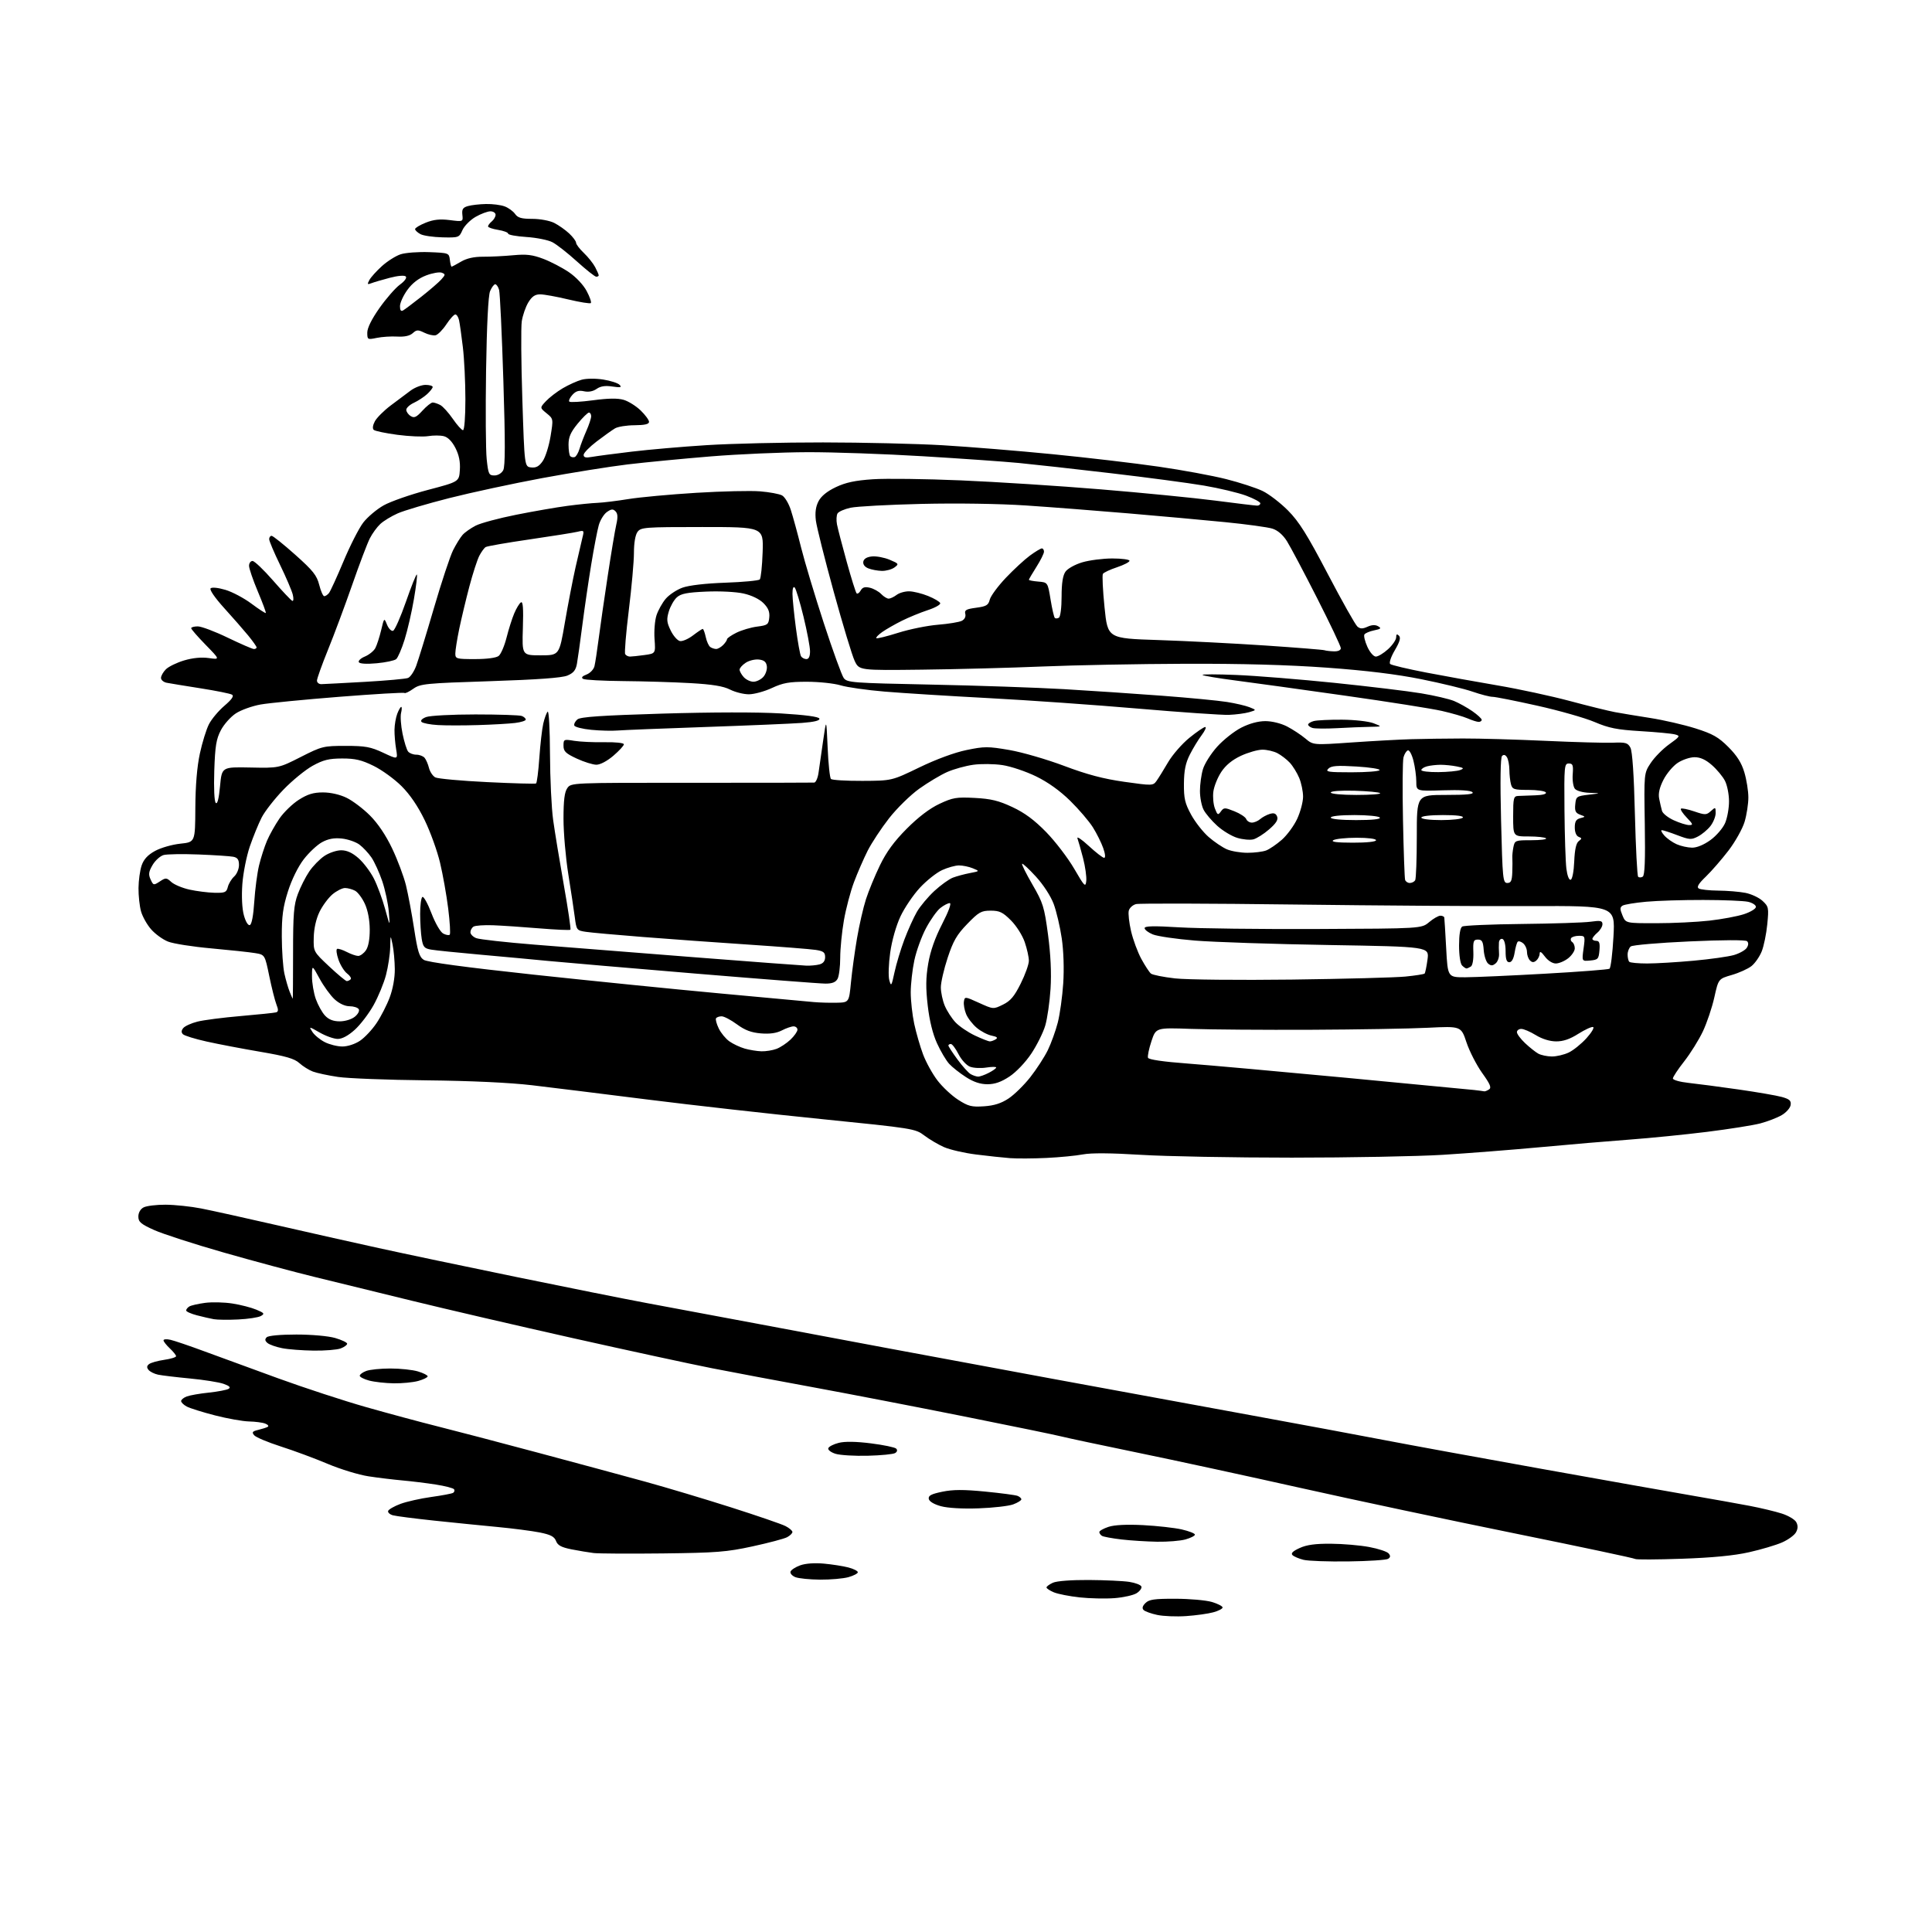 <?xml version="1.0" encoding="UTF-8" standalone="no"?>
<svg 
  version="1.1" 
  xmlns="http://www.w3.org/2000/svg" 
  xmlns:xlink="http://www.w3.org/1999/xlink" 
  xmlns:svg="http://www.w3.org/2000/svg"
  xmlns:rdf="http://www.w3.org/1999/02/22-rdf-syntax-ns#"
  xmlns:cc="http://creativecommons.org/ns#"
  xmlns:dc="http://purl.org/dc/elements/1.1/"
  viewBox="0 0 768 768"
  width="768"
  height="768"
>
<style>svg {background-color: white; }</style>"
<path stroke="none" fill="black" fill-rule="evenodd" d="M471.50,642.42C467.65,642.69 462.51,642.48 460.07,641.97C457.64,641.46 455.18,640.58 454.61,640.01C453.91,639.31 454.13,638.44 455.33,637.24C456.76,635.81 458.88,635.50 467.29,635.53C472.90,635.54 479.41,636.12 481.75,636.81C484.09,637.51 486.00,638.49 486.00,639.00C486.00,639.51 484.31,640.38 482.25,640.93C480.19,641.49 475.35,642.16 471.50,642.42zM443.00,635.29C439.43,635.56 433.21,635.42 429.19,634.99C425.17,634.55 420.56,633.65 418.94,632.98C417.32,632.31 416.00,631.43 416.00,631.04C416.00,630.64 417.15,629.80 418.55,629.16C420.05,628.47 425.88,628.03 432.80,628.07C439.23,628.11 446.49,628.45 448.92,628.82C451.35,629.20 453.51,630.03 453.73,630.69C453.95,631.34 453.08,632.53 451.81,633.33C450.54,634.13 446.57,635.01 443.00,635.29zM326.00,627.93C321.88,627.90 317.45,627.45 316.17,626.94C314.88,626.42 314.02,625.44 314.24,624.75C314.47,624.06 316.19,622.94 318.08,622.25C320.17,621.49 323.83,621.22 327.50,621.56C330.80,621.86 335.19,622.55 337.25,623.09C339.31,623.63 341.00,624.49 341.00,624.99C341.00,625.49 339.31,626.37 337.25,626.95C335.19,627.52 330.12,627.96 326.00,627.93zM536.00,620.69C528.02,620.80 520.00,620.51 518.16,620.05C516.32,619.59 514.35,618.75 513.78,618.18C513.06,617.46 513.93,616.59 516.62,615.37C519.42,614.08 522.89,613.61 529.11,613.66C533.85,613.69 540.69,614.28 544.33,614.97C547.96,615.65 551.42,616.80 552.01,617.52C552.80,618.47 552.74,619.05 551.80,619.66C551.08,620.12 543.98,620.59 536.00,620.69zM668.50,619.63C658.60,619.97 650.27,620.01 650.00,619.71C649.73,619.42 628.35,614.88 602.50,609.63C576.65,604.39 538.17,596.22 517.00,591.48C495.82,586.74 466.64,580.42 452.13,577.44C437.63,574.45 424.13,571.58 422.13,571.06C420.14,570.53 402.75,566.95 383.50,563.10C364.25,559.25 337.25,554.04 323.50,551.51C309.75,548.99 291.52,545.56 283.00,543.89C274.48,542.21 249.61,536.83 227.74,531.93C205.87,527.03 177.07,520.34 163.74,517.07C150.41,513.80 132.97,509.53 125.00,507.59C117.03,505.65 100.83,501.30 89.00,497.92C77.17,494.54 64.69,490.50 61.25,488.95C55.98,486.57 55.00,485.73 55.00,483.60C55.00,482.07 55.81,480.63 57.06,479.97C58.20,479.36 62.14,478.87 65.81,478.89C69.49,478.91 75.88,479.58 80.00,480.39C84.12,481.20 97.62,484.18 110.00,487.02C122.38,489.86 140.60,493.95 150.50,496.12C160.40,498.30 184.92,503.45 204.99,507.57C225.06,511.70 248.46,516.38 256.99,517.97C265.52,519.56 286.00,523.39 302.50,526.48C319.00,529.57 342.18,533.92 354.00,536.14C365.82,538.36 394.85,543.75 418.50,548.11C442.15,552.47 477.42,558.95 496.88,562.51C516.34,566.07 540.42,570.55 550.38,572.47C560.35,574.39 588.52,579.54 613.00,583.93C637.48,588.32 664.25,593.07 672.50,594.49C680.75,595.91 691.10,597.76 695.50,598.60C699.90,599.44 705.64,600.81 708.26,601.65C710.88,602.48 713.48,604.03 714.04,605.08C714.76,606.42 714.73,607.64 713.95,609.09C713.33,610.25 710.85,612.06 708.43,613.13C706.01,614.20 700.08,615.96 695.26,617.04C689.32,618.38 680.71,619.21 668.50,619.63zM263.50,617.51C250.30,617.66 237.93,617.59 236.00,617.36C234.07,617.13 230.11,616.46 227.19,615.89C223.14,615.08 221.68,614.30 221.03,612.57C220.36,610.82 218.89,610.05 214.56,609.18C211.48,608.57 203.91,607.58 197.73,607.00C191.55,606.42 180.20,605.27 172.50,604.46C164.80,603.64 157.47,602.70 156.21,602.36C154.95,602.02 154.09,601.24 154.29,600.62C154.50,600.01 156.70,598.75 159.18,597.82C161.66,596.90 167.18,595.66 171.45,595.07C175.71,594.48 179.62,593.74 180.12,593.43C180.62,593.12 180.80,592.48 180.51,592.02C180.23,591.56 176.96,590.71 173.25,590.13C169.54,589.55 163.57,588.82 160.00,588.50C156.43,588.18 150.35,587.45 146.50,586.86C142.65,586.28 135.34,584.05 130.25,581.90C125.16,579.75 116.78,576.64 111.61,574.99C106.45,573.33 101.69,571.33 101.03,570.53C100.03,569.34 100.32,568.96 102.66,568.40C104.22,568.03 105.92,567.48 106.43,567.19C106.95,566.90 106.50,566.31 105.43,565.90C104.37,565.48 101.47,565.10 99.00,565.05C96.53,565.00 90.45,563.92 85.50,562.65C80.55,561.38 75.49,559.79 74.25,559.13C73.01,558.47 72.00,557.48 72.00,556.94C72.00,556.40 73.01,555.57 74.25,555.11C75.49,554.64 79.44,553.95 83.03,553.58C86.62,553.20 90.16,552.52 90.88,552.08C91.80,551.50 91.20,550.92 88.85,550.09C87.01,549.44 81.00,548.49 75.50,547.97C70.00,547.45 64.29,546.76 62.82,546.45C61.34,546.13 59.65,545.29 59.06,544.57C58.27,543.62 58.32,542.99 59.24,542.26C59.93,541.71 62.64,540.94 65.25,540.56C67.86,540.19 70.00,539.53 70.00,539.11C70.00,538.69 68.88,537.29 67.50,536.00C66.13,534.71 65.00,533.27 65.00,532.81C65.00,532.34 66.24,532.24 67.75,532.59C69.26,532.93 75.22,534.95 81.00,537.09C86.78,539.22 100.05,544.07 110.50,547.88C120.95,551.68 136.70,556.84 145.50,559.34C154.30,561.84 167.12,565.30 174.00,567.02C180.88,568.74 198.88,573.46 214.00,577.51C229.12,581.56 248.25,586.72 256.50,588.99C264.75,591.26 280.05,595.84 290.50,599.17C300.95,602.50 310.74,605.86 312.25,606.64C313.76,607.42 315.00,608.47 315.00,608.99C315.00,609.51 314.05,610.44 312.89,611.06C311.73,611.68 305.54,613.32 299.14,614.71C288.82,616.95 284.77,617.26 263.50,617.51zM460.00,612.86C455.88,612.79 449.48,612.39 445.80,611.96C442.11,611.53 438.62,610.88 438.05,610.53C437.47,610.17 437.00,609.49 437.00,609.02C437.00,608.54 438.64,607.61 440.64,606.95C443.00,606.17 447.85,605.93 454.39,606.26C459.95,606.55 466.86,607.32 469.75,607.97C472.64,608.63 475.00,609.56 475.00,610.04C475.00,610.51 473.31,611.37 471.25,611.95C469.19,612.52 464.12,612.93 460.00,612.86zM389.00,599.59C382.62,599.82 376.74,599.48 374.01,598.73C371.27,597.98 369.39,596.85 369.20,595.83C368.96,594.54 370.15,593.90 374.55,592.99C378.82,592.10 383.02,592.09 391.56,592.92C397.81,593.53 403.61,594.30 404.46,594.62C405.31,594.95 406.00,595.57 406.00,596.01C406.00,596.45 404.54,597.35 402.75,598.02C400.96,598.68 394.77,599.39 389.00,599.59zM345.00,578.68C339.77,578.82 334.01,578.47 332.18,577.92C330.35,577.36 329.04,576.37 329.26,575.70C329.47,575.04 331.34,574.08 333.40,573.56C335.86,572.94 340.25,573.01 346.22,573.76C351.22,574.39 355.73,575.33 356.24,575.84C356.82,576.42 356.67,577.09 355.84,577.61C355.10,578.07 350.23,578.55 345.00,578.68zM156.50,549.89C153.20,549.84 148.81,549.35 146.75,548.80C144.69,548.25 143.00,547.38 143.00,546.88C143.00,546.37 144.15,545.51 145.57,544.98C146.98,544.44 151.31,544.00 155.20,544.00C159.09,544.00 164.01,544.52 166.13,545.16C168.26,545.80 170.00,546.67 170.00,547.11C170.00,547.55 168.31,548.37 166.25,548.95C164.19,549.52 159.80,549.94 156.50,549.89zM124.68,536.89C120.18,536.83 114.54,536.40 112.14,535.92C109.75,535.45 107.14,534.53 106.35,533.88C105.31,533.01 105.22,532.38 106.01,531.59C106.66,530.94 111.40,530.50 117.80,530.50C123.94,530.50 130.53,531.09 133.25,531.88C135.86,532.64 138.00,533.66 138.00,534.15C138.00,534.65 136.85,535.49 135.43,536.02C134.02,536.56 129.19,536.95 124.68,536.89zM94.69,524.51C90.74,524.70 86.38,524.65 85.00,524.40C83.62,524.16 80.59,523.46 78.25,522.85C75.91,522.24 74.00,521.38 74.00,520.93C74.00,520.48 74.56,519.77 75.25,519.35C75.93,518.92 78.74,518.28 81.50,517.91C84.25,517.54 89.15,517.66 92.39,518.17C95.63,518.67 99.90,519.77 101.89,520.61C105.08,521.94 105.29,522.24 103.69,523.14C102.70,523.70 98.65,524.32 94.69,524.51zM416.00,460.30C410.77,460.55 404.25,460.59 401.50,460.38C398.75,460.17 392.68,459.52 388.00,458.93C383.32,458.34 377.59,457.02 375.27,456.00C372.94,454.97 369.41,452.89 367.42,451.37C363.87,448.67 363.02,448.53 326.65,444.86C306.22,442.81 275.10,439.31 257.50,437.09C239.90,434.87 219.20,432.31 211.50,431.40C202.60,430.36 187.30,429.64 169.50,429.45C154.10,429.29 138.29,428.68 134.37,428.10C130.45,427.52 125.95,426.55 124.37,425.96C122.79,425.36 120.38,423.85 119.00,422.60C117.05,420.82 113.63,419.83 103.48,418.10C96.31,416.88 86.70,415.05 82.11,414.02C77.52,413.00 73.30,411.70 72.72,411.12C72.00,410.40 72.05,409.64 72.87,408.65C73.53,407.87 76.06,406.72 78.49,406.11C80.93,405.49 88.68,404.49 95.71,403.89C102.75,403.28 109.06,402.63 109.74,402.43C110.68,402.16 110.72,401.41 109.88,399.29C109.28,397.75 108.00,392.68 107.04,388.01C105.29,379.52 105.29,379.52 101.40,378.87C99.25,378.51 91.43,377.67 84.02,377.00C76.60,376.34 68.84,375.12 66.78,374.29C64.71,373.47 61.69,371.28 60.07,369.42C58.44,367.57 56.64,364.35 56.06,362.28C55.48,360.20 55.03,356.02 55.06,353.00C55.09,349.98 55.65,345.93 56.31,344.02C57.14,341.58 58.74,339.85 61.62,338.27C63.88,337.02 68.40,335.72 71.66,335.38C77.58,334.76 77.58,334.76 77.65,321.13C77.70,312.25 78.33,304.73 79.45,299.55C80.39,295.18 82.01,289.94 83.05,287.91C84.08,285.88 86.85,282.57 89.20,280.56C92.17,278.02 93.09,276.67 92.23,276.14C91.55,275.72 85.93,274.59 79.75,273.62C73.56,272.65 67.49,271.65 66.25,271.41C65.01,271.16 64.00,270.30 64.00,269.48C64.00,268.67 64.88,267.12 65.94,266.06C67.01,264.99 70.28,263.40 73.19,262.53C76.63,261.51 80.08,261.18 83.00,261.59C87.50,262.22 87.50,262.22 81.75,256.33C78.59,253.09 76.00,250.12 76.00,249.72C76.00,249.32 77.18,249.00 78.62,249.00C80.06,249.00 85.43,251.02 90.55,253.50C95.68,255.97 100.35,258.00 100.93,258.00C101.52,258.00 102.00,257.71 102.00,257.35C102.00,257.00 100.49,254.86 98.64,252.60C96.79,250.35 92.47,245.41 89.05,241.64C85.42,237.63 83.20,234.40 83.72,233.88C84.24,233.36 86.68,233.61 89.59,234.47C92.33,235.28 97.00,237.76 99.96,239.97C102.92,242.18 105.49,243.85 105.66,243.68C105.83,243.51 104.40,239.65 102.48,235.10C100.57,230.56 99.00,225.98 99.00,224.92C99.00,223.86 99.62,223.00 100.39,223.00C101.15,223.00 104.81,226.49 108.53,230.75C112.25,235.01 115.70,238.66 116.19,238.85C116.69,239.04 116.77,237.93 116.38,236.35C115.99,234.78 113.72,229.48 111.34,224.57C108.95,219.66 107.00,215.05 107.00,214.32C107.00,213.60 107.43,213.00 107.97,213.00C108.50,213.00 112.72,216.38 117.35,220.51C124.45,226.84 125.94,228.72 126.90,232.51C127.52,234.98 128.42,237.00 128.89,237.00C129.37,237.00 130.21,236.44 130.77,235.75C131.33,235.06 133.93,229.38 136.55,223.13C139.17,216.87 142.70,209.94 144.40,207.73C146.11,205.52 149.76,202.43 152.53,200.88C155.30,199.33 163.17,196.58 170.03,194.77C182.50,191.49 182.50,191.49 182.80,186.81C183.01,183.57 182.47,180.88 181.04,178.08C179.71,175.48 178.07,173.80 176.43,173.39C175.04,173.04 172.23,173.03 170.20,173.37C168.16,173.70 162.68,173.47 158.00,172.85C153.32,172.23 149.08,171.34 148.57,170.88C148.00,170.37 148.18,169.04 149.01,167.48C149.77,166.06 152.59,163.24 155.28,161.21C157.98,159.17 161.56,156.49 163.24,155.25C164.92,154.01 167.58,153.00 169.15,153.00C170.72,153.00 172.00,153.37 172.00,153.83C172.00,154.28 170.99,155.57 169.75,156.70C168.51,157.82 166.15,159.37 164.50,160.13C162.85,160.90 161.50,162.15 161.50,162.90C161.50,163.66 162.28,164.78 163.24,165.38C164.66,166.28 165.51,165.89 167.93,163.24C169.56,161.46 171.39,160.00 172.01,160.00C172.63,160.00 173.98,160.46 175.03,161.01C176.07,161.57 178.31,164.05 180.01,166.51C181.71,168.98 183.52,171.00 184.05,171.00C184.60,171.00 185.00,165.83 185.00,158.72C185.00,151.97 184.55,142.63 183.99,137.97C183.44,133.31 182.75,128.49 182.47,127.25C182.19,126.01 181.53,125.00 181.00,125.00C180.46,125.00 178.85,126.78 177.42,128.95C175.98,131.12 174.06,133.06 173.15,133.27C172.24,133.48 170.22,133.02 168.66,132.25C166.17,131.03 165.60,131.05 164.06,132.45C162.89,133.50 160.81,133.96 157.90,133.79C155.48,133.65 151.81,133.89 149.75,134.32C146.10,135.07 146.00,135.01 146.00,132.20C146.00,130.36 147.76,126.82 150.87,122.41C153.55,118.61 157.20,114.44 158.97,113.15C160.87,111.76 161.83,110.43 161.30,109.90C160.77,109.37 158.16,109.59 154.95,110.43C151.95,111.22 148.66,112.18 147.63,112.58C146.02,113.21 145.91,113.03 146.83,111.32C147.42,110.22 149.66,107.73 151.82,105.78C153.97,103.84 157.31,101.72 159.24,101.09C161.17,100.45 166.29,100.07 170.62,100.23C178.37,100.53 178.51,100.58 178.82,103.27C178.99,104.77 179.30,106.00 179.51,106.00C179.72,106.00 181.40,105.11 183.25,104.02C185.52,102.68 188.39,102.04 192.06,102.05C195.05,102.07 200.44,101.80 204.04,101.46C209.28,100.97 211.65,101.26 215.99,102.90C218.96,104.03 223.56,106.43 226.19,108.23C228.98,110.13 231.92,113.26 233.21,115.70C234.44,118.00 235.18,120.15 234.87,120.47C234.55,120.78 230.51,120.13 225.90,119.03C221.28,117.92 216.26,117.01 214.74,117.01C212.69,117.00 211.46,117.84 210.01,120.22C208.94,121.99 207.77,125.37 207.41,127.73C207.06,130.09 207.16,144.05 207.64,158.76C208.50,185.50 208.50,185.50 211.14,185.81C213.11,186.03 214.29,185.39 215.73,183.31C216.81,181.76 218.20,177.35 218.84,173.50C219.99,166.50 219.99,166.50 217.28,164.29C214.57,162.08 214.57,162.08 217.04,159.45C218.39,158.00 221.39,155.70 223.70,154.34C226.02,152.98 229.39,151.45 231.21,150.95C233.09,150.43 236.78,150.40 239.81,150.88C242.73,151.34 245.66,152.29 246.31,152.99C247.26,154.00 246.69,154.13 243.44,153.65C240.59,153.22 238.73,153.50 237.17,154.59C235.76,155.58 233.94,155.93 232.16,155.54C230.10,155.08 228.90,155.45 227.53,156.97C226.51,158.09 225.97,159.30 226.32,159.65C226.67,160.00 230.90,159.76 235.73,159.12C241.82,158.30 245.55,158.25 247.94,158.95C249.82,159.51 252.86,161.41 254.69,163.18C256.51,164.95 258.00,166.98 258.00,167.70C258.00,168.61 256.29,169.01 252.25,169.04C249.09,169.05 245.58,169.62 244.47,170.29C243.35,170.95 240.08,173.28 237.22,175.46C234.35,177.64 232.00,180.06 232.00,180.82C232.00,181.86 232.85,182.07 235.25,181.63C237.04,181.31 244.12,180.37 251.00,179.55C257.88,178.72 271.38,177.55 281.00,176.95C290.62,176.34 311.42,175.85 327.21,175.87C343.01,175.88 364.38,176.39 374.71,176.99C385.05,177.60 404.75,179.20 418.50,180.56C432.25,181.91 451.18,184.14 460.56,185.50C469.94,186.85 482.04,189.09 487.44,190.46C492.85,191.83 499.35,193.95 501.89,195.17C504.42,196.39 508.98,199.89 512.01,202.94C516.40,207.38 519.60,212.47 527.83,228.19C533.50,239.02 538.80,248.42 539.60,249.08C540.72,250.01 541.65,250.02 543.60,249.14C545.29,248.37 546.70,248.30 547.82,248.94C549.22,249.75 548.95,250.02 546.23,250.58C544.43,250.95 542.69,251.69 542.37,252.22C542.04,252.74 542.57,254.93 543.54,257.09C544.54,259.31 546.01,261.00 546.93,261.00C547.82,261.00 550.00,259.68 551.78,258.06C553.55,256.44 555.00,254.32 555.00,253.36C555.00,252.08 555.30,251.90 556.10,252.70C556.90,253.50 556.46,255.07 554.47,258.47C552.92,261.10 552.12,263.49 552.62,263.95C553.10,264.40 559.58,265.93 567.00,267.36C574.42,268.78 587.25,271.10 595.50,272.50C603.75,273.90 616.58,276.67 624.00,278.65C631.42,280.64 639.52,282.63 642.00,283.09C644.48,283.55 650.80,284.60 656.06,285.42C661.32,286.24 669.37,288.10 673.95,289.54C680.86,291.73 683.07,292.98 687.06,296.96C690.50,300.41 692.29,303.24 693.42,307.06C694.29,309.98 695.00,314.45 695.00,317.00C695.00,319.55 694.33,323.90 693.51,326.66C692.69,329.42 689.81,334.56 687.12,338.09C684.42,341.61 680.37,346.28 678.12,348.45C675.20,351.25 674.37,352.62 675.26,353.18C675.94,353.61 679.42,354.00 683.00,354.03C686.58,354.06 691.44,354.46 693.80,354.92C696.17,355.38 699.25,356.82 700.65,358.13C703.06,360.37 703.16,360.87 702.52,367.42C702.15,371.23 701.15,376.08 700.31,378.19C699.46,380.31 697.62,382.94 696.23,384.04C694.83,385.14 691.31,386.73 688.40,387.57C683.11,389.11 683.11,389.11 681.47,396.48C680.57,400.53 678.52,406.61 676.92,410.00C675.32,413.38 671.98,418.73 669.51,421.89C667.03,425.04 665.00,428.11 665.00,428.71C665.00,429.31 667.81,430.10 671.25,430.47C674.69,430.84 683.58,432.01 691.00,433.07C698.42,434.13 706.22,435.48 708.31,436.06C711.38,436.92 712.06,437.54 711.81,439.26C711.64,440.44 710.04,442.25 708.25,443.29C706.47,444.33 702.64,445.80 699.75,446.57C696.86,447.33 687.30,448.84 678.50,449.94C669.70,451.03 655.98,452.40 648.00,452.99C640.02,453.58 624.05,454.93 612.50,456.01C600.95,457.08 583.40,458.45 573.50,459.06C563.60,459.67 536.60,460.18 513.50,460.18C490.40,460.18 463.40,459.68 453.50,459.06C441.69,458.33 433.78,458.27 430.50,458.89C427.75,459.42 421.23,460.05 416.00,460.30zM391.16,439.77C395.18,439.50 398.00,438.60 400.90,436.68C403.15,435.20 407.03,431.40 409.52,428.24C412.01,425.08 415.15,420.25 416.50,417.50C417.84,414.75 419.63,409.80 420.48,406.50C421.33,403.20 422.30,396.19 422.65,390.92C423.03,385.12 422.80,378.03 422.06,372.99C421.39,368.40 419.94,362.25 418.85,359.32C417.69,356.23 414.75,351.69 411.80,348.47C409.01,345.42 406.54,343.13 406.30,343.37C406.06,343.61 407.92,347.34 410.43,351.66C414.63,358.91 415.12,360.46 416.60,371.51C417.66,379.46 418.00,386.71 417.61,393.04C417.28,398.29 416.33,404.88 415.50,407.69C414.67,410.50 412.17,415.51 409.96,418.83C407.65,422.29 403.95,426.17 401.29,427.93C398.00,430.11 395.46,431.00 392.52,431.00C389.68,431.00 387.00,430.11 383.95,428.14C381.50,426.57 378.51,424.20 377.31,422.89C376.10,421.57 373.93,417.91 372.49,414.75C370.79,411.04 369.48,405.75 368.79,399.76C367.97,392.70 368.02,388.73 368.98,383.05C369.83,378.08 371.67,372.84 374.52,367.30C377.13,362.22 378.30,359.00 377.53,359.00C376.84,359.00 375.16,359.87 373.81,360.94C372.45,362.00 369.90,365.59 368.13,368.92C366.35,372.24 364.26,378.01 363.47,381.73C362.68,385.45 362.03,391.20 362.03,394.50C362.03,397.80 362.66,403.43 363.42,407.00C364.19,410.57 365.77,416.04 366.94,419.15C368.11,422.26 370.68,426.92 372.66,429.50C374.63,432.08 378.33,435.54 380.87,437.17C384.91,439.77 386.23,440.10 391.16,439.77zM590.00,433.82C590.27,433.90 591.12,433.58 591.88,433.09C592.98,432.40 592.42,431.04 589.18,426.52C586.94,423.38 584.14,417.91 582.95,414.36C580.80,407.90 580.80,407.90 567.65,408.55C560.42,408.91 539.42,409.27 521.00,409.35C502.57,409.43 481.20,409.27 473.50,409.00C459.50,408.50 459.50,408.50 457.71,413.91C456.72,416.89 456.11,419.84 456.35,420.48C456.63,421.21 462.45,422.06 472.15,422.78C480.59,423.42 508.88,425.96 535.00,428.42C561.12,430.89 584.08,433.08 586.00,433.29C587.92,433.51 589.73,433.75 590.00,433.82zM388.80,427.97C389.51,427.99 391.43,427.31 393.05,426.47C394.67,425.64 396.00,424.68 396.00,424.35C396.00,424.02 394.23,424.03 392.07,424.37C389.90,424.72 387.00,424.57 385.61,424.04C384.20,423.51 382.17,421.29 381.02,419.04C379.89,416.82 378.52,415.00 377.98,415.00C377.44,415.00 377.00,415.28 377.00,415.62C377.00,415.95 378.61,418.43 380.58,421.11C382.55,423.80 384.92,426.43 385.83,426.97C386.75,427.50 388.08,427.95 388.80,427.97zM616.85,419.97C618.69,419.99 621.72,419.28 623.58,418.40C625.43,417.52 628.62,414.95 630.65,412.70C632.68,410.45 633.86,408.45 633.28,408.26C632.70,408.07 630.06,409.28 627.41,410.95C624.05,413.09 621.39,413.99 618.55,413.97C616.04,413.95 612.98,413.00 610.50,411.47C608.30,410.12 605.71,409.01 604.75,409.01C603.79,409.00 603.00,409.59 603.00,410.30C603.00,411.02 604.46,412.99 606.25,414.67C608.04,416.36 610.40,418.23 611.50,418.84C612.60,419.44 615.01,419.95 616.85,419.97zM302.68,417.91C304.44,417.96 307.14,417.52 308.68,416.94C310.23,416.35 312.74,414.69 314.25,413.25C315.76,411.81 317.00,410.04 317.00,409.31C317.00,408.59 316.30,408.00 315.45,408.00C314.60,408.00 312.50,408.72 310.79,409.61C308.66,410.71 306.02,411.08 302.46,410.79C298.62,410.47 296.11,409.52 292.93,407.18C290.55,405.43 287.82,404.00 286.86,404.00C285.90,404.00 284.90,404.36 284.63,404.79C284.36,405.23 284.85,407.04 285.71,408.82C286.57,410.61 288.47,412.91 289.93,413.95C291.38,414.98 294.13,416.28 296.04,416.83C297.94,417.37 300.93,417.86 302.68,417.91zM136.10,416.00C138.19,416.00 141.13,415.04 143.10,413.72C144.97,412.47 147.93,409.32 149.68,406.71C151.43,404.11 153.80,399.49 154.93,396.45C156.18,393.11 156.98,388.67 156.94,385.21C156.91,382.07 156.51,377.70 156.06,375.50C155.23,371.50 155.23,371.50 155.11,376.54C155.05,379.31 154.30,384.26 153.45,387.54C152.60,390.81 150.36,396.24 148.48,399.60C146.60,402.96 143.25,407.35 141.03,409.35C138.43,411.70 136.01,413.00 134.25,412.99C132.74,412.98 129.53,411.85 127.12,410.47C122.74,407.97 122.74,407.97 124.20,410.23C125.01,411.48 127.21,413.29 129.08,414.25C130.96,415.21 134.12,416.00 136.10,416.00zM393.50,413.97C394.05,413.97 395.10,413.59 395.83,413.13C396.78,412.53 396.31,412.11 394.22,411.69C392.60,411.37 389.92,409.97 388.27,408.57C386.61,407.18 384.71,404.72 384.05,403.12C383.38,401.51 382.99,399.26 383.17,398.13C383.50,396.09 383.57,396.10 389.18,398.65C394.87,401.23 394.87,401.23 398.68,399.36C401.68,397.90 403.20,396.10 405.74,391.00C407.53,387.43 408.99,383.34 408.99,381.93C409.00,380.51 408.26,377.19 407.36,374.54C406.43,371.82 404.03,368.03 401.86,365.86C398.61,362.61 397.34,362.00 393.81,362.00C390.06,362.00 389.07,362.56 384.52,367.26C380.35,371.56 378.93,374.01 376.71,380.73C375.22,385.24 374.00,390.54 374.00,392.50C374.00,394.46 374.70,397.74 375.55,399.78C376.41,401.83 378.32,404.79 379.80,406.38C381.29,407.96 384.75,410.32 387.50,411.62C390.25,412.92 392.95,413.98 393.50,413.97zM135.06,406.00C137.18,406.00 139.76,405.21 141.05,404.16C142.33,403.12 143.01,401.82 142.60,401.16C142.21,400.52 140.57,400.00 138.96,400.00C137.16,400.00 134.87,398.94 133.02,397.25C131.37,395.74 128.67,392.02 127.03,389.00C124.04,383.50 124.04,383.50 124.02,388.12C124.01,390.67 124.69,394.70 125.53,397.10C126.38,399.49 128.03,402.47 129.21,403.72C130.69,405.30 132.49,406.00 135.06,406.00zM332.50,398.60C337.50,398.50 337.50,398.50 338.27,390.50C338.70,386.10 339.78,378.23 340.67,373.00C341.56,367.77 343.16,360.80 344.22,357.50C345.28,354.20 347.78,348.12 349.78,344.00C352.37,338.65 355.42,334.47 360.45,329.42C365.05,324.80 369.56,321.37 373.43,319.55C378.76,317.05 380.19,316.81 387.48,317.19C393.94,317.53 396.99,318.27 402.44,320.83C407.33,323.11 411.18,325.97 415.90,330.80C419.53,334.53 424.52,341.06 427.00,345.32C431.14,352.45 431.52,352.84 431.81,350.14C431.97,348.53 431.40,344.48 430.54,341.14C429.67,337.80 428.67,334.26 428.31,333.28C427.95,332.30 429.96,333.64 432.78,336.25C435.61,338.86 438.36,341.00 438.91,341.00C439.51,341.00 439.37,339.45 438.54,337.11C437.79,334.98 435.94,331.26 434.43,328.86C432.92,326.46 428.88,321.73 425.44,318.35C421.37,314.35 416.63,310.95 411.85,308.62C407.81,306.65 401.80,304.63 398.50,304.14C395.20,303.64 389.97,303.58 386.88,304.01C383.79,304.44 379.12,305.74 376.51,306.89C373.90,308.05 368.91,311.03 365.42,313.52C361.93,316.01 356.54,321.29 353.43,325.26C350.33,329.23 346.49,335.05 344.90,338.19C343.32,341.34 340.87,346.94 339.48,350.65C338.08,354.36 336.28,361.19 335.47,365.83C334.66,370.47 334.00,377.16 334.00,380.70C334.00,384.24 333.53,388.00 332.96,389.07C332.22,390.45 330.86,391.00 328.15,391.00C326.08,391.00 302.81,389.20 276.44,387.01C250.07,384.81 223.78,382.56 218.00,382.00C212.22,381.43 200.07,380.31 191.00,379.50C181.93,378.69 173.09,377.79 171.38,377.49C168.69,377.03 168.17,376.44 167.64,373.23C167.30,371.18 167.02,366.71 167.01,363.31C167.00,359.90 167.41,356.86 167.91,356.55C168.41,356.25 170.03,359.15 171.50,363.01C173.03,367.00 175.05,370.49 176.18,371.10C177.27,371.68 178.45,371.89 178.78,371.55C179.11,371.22 178.84,366.55 178.17,361.18C177.50,355.81 176.04,347.61 174.93,342.96C173.83,338.31 171.09,330.71 168.84,326.07C166.17,320.54 163.00,315.87 159.63,312.51C156.81,309.69 151.80,306.06 148.50,304.44C143.71,302.09 141.19,301.50 136.00,301.51C130.73,301.53 128.51,302.07 124.27,304.41C121.40,306.00 116.18,310.26 112.67,313.90C109.16,317.53 105.27,322.52 104.01,324.98C102.75,327.45 100.64,332.62 99.31,336.48C97.99,340.34 96.65,347.10 96.33,351.50C95.99,356.36 96.22,361.19 96.94,363.81C97.63,366.35 98.61,367.97 99.31,367.73C100.05,367.49 100.72,363.99 101.08,358.42C101.40,353.51 102.25,347.02 102.98,344.00C103.71,340.98 105.13,336.57 106.14,334.20C107.15,331.84 109.38,327.86 111.10,325.36C112.82,322.86 116.29,319.51 118.81,317.91C122.29,315.70 124.59,315.00 128.38,315.00C131.42,315.00 135.08,315.83 137.76,317.13C140.18,318.30 144.37,321.47 147.07,324.17C150.21,327.31 153.39,332.03 155.89,337.29C158.04,341.80 160.51,348.39 161.38,351.92C162.24,355.45 163.71,363.25 164.63,369.25C166.00,378.20 166.68,380.40 168.44,381.55C169.84,382.47 184.92,384.50 212.04,387.43C234.84,389.88 268.35,393.26 286.50,394.93C304.65,396.60 321.30,398.13 323.50,398.34C325.70,398.54 329.75,398.66 332.50,398.60zM116.37,397.00C116.44,397.00 116.50,388.79 116.50,378.75C116.50,363.33 116.79,359.71 118.39,355.42C119.42,352.62 121.47,348.58 122.93,346.43C124.38,344.28 127.09,341.51 128.94,340.26C130.78,339.02 133.79,338.00 135.61,338.00C137.91,338.00 140.04,338.97 142.53,341.16C144.51,342.90 147.26,346.55 148.64,349.27C150.02,352.00 152.03,357.44 153.10,361.36C155.06,368.50 155.06,368.50 154.56,362.50C154.29,359.20 153.11,353.70 151.95,350.27C150.78,346.85 148.86,342.62 147.67,340.87C146.47,339.12 144.31,336.81 142.86,335.73C141.41,334.66 138.26,333.58 135.86,333.33C132.78,333.01 130.47,333.44 128.00,334.79C126.08,335.84 122.81,338.90 120.73,341.60C118.48,344.53 115.97,349.63 114.48,354.30C112.50,360.54 112.00,364.15 112.02,372.30C112.04,377.91 112.50,384.52 113.05,387.00C113.60,389.48 114.54,392.74 115.15,394.25C115.75,395.76 116.30,397.00 116.37,397.00zM355.58,386.50C356.29,383.20 358.05,377.35 359.50,373.50C360.95,369.65 363.20,364.67 364.50,362.44C365.80,360.21 368.92,356.49 371.44,354.16C373.96,351.84 377.25,349.47 378.76,348.89C380.27,348.31 383.30,347.49 385.50,347.07C389.50,346.30 389.50,346.30 386.68,345.15C385.14,344.52 382.66,344.01 381.18,344.02C379.71,344.03 376.70,344.87 374.50,345.88C372.30,346.88 368.33,350.03 365.68,352.88C363.04,355.73 359.55,360.87 357.94,364.31C356.21,368.01 354.54,373.88 353.87,378.67C353.24,383.12 353.07,388.05 353.51,389.63C354.23,392.27 354.39,392.02 355.58,386.50zM137.86,390.00C138.30,390.00 138.99,389.68 139.38,389.29C139.77,388.90 139.15,387.87 138.00,387.00C136.85,386.13 135.29,383.64 134.54,381.46C133.78,379.28 133.55,377.36 134.02,377.19C134.48,377.02 136.22,377.58 137.88,378.44C139.54,379.30 141.57,380.00 142.39,380.00C143.21,380.00 144.59,379.00 145.44,377.78C146.44,376.35 146.99,373.40 146.98,369.53C146.96,365.79 146.24,361.92 145.06,359.33C144.02,357.04 142.26,354.68 141.15,354.08C140.04,353.49 138.24,353.00 137.14,353.00C136.05,353.00 133.80,354.14 132.15,355.52C130.51,356.91 128.19,360.05 127.00,362.50C125.66,365.26 124.80,369.09 124.72,372.61C124.58,378.28 124.58,378.28 130.82,384.14C134.25,387.36 137.42,390.00 137.86,390.00zM513.50,389.40C534.40,389.13 554.73,388.59 558.67,388.20C562.61,387.81 566.05,387.27 566.31,387.00C566.56,386.72 567.08,384.21 567.46,381.41C568.14,376.33 568.14,376.33 528.32,375.66C506.42,375.30 482.43,374.50 475.00,373.89C467.57,373.28 460.04,372.18 458.25,371.44C456.46,370.71 455.00,369.58 455.00,368.95C455.00,368.09 458.55,368.01 468.75,368.63C476.31,369.09 501.08,369.39 523.79,369.29C565.07,369.12 565.07,369.12 568.11,366.56C569.78,365.15 571.79,364.00 572.58,364.00C573.36,364.00 574.06,364.34 574.13,364.75C574.20,365.16 574.54,370.68 574.88,377.00C575.50,388.50 575.50,388.50 582.50,388.48C586.35,388.46 600.62,387.83 614.20,387.06C627.79,386.30 639.31,385.41 639.80,385.09C640.30,384.76 641.01,379.00 641.38,372.28C642.05,360.06 642.05,360.06 608.28,360.19C589.70,360.27 547.38,359.98 514.23,359.56C481.08,359.14 452.89,359.06 451.60,359.39C450.30,359.71 449.00,360.89 448.71,362.00C448.42,363.11 448.83,366.79 449.62,370.17C450.41,373.56 452.24,378.51 453.69,381.18C455.15,383.85 456.86,386.47 457.51,387.01C458.15,387.54 462.46,388.40 467.09,388.93C471.76,389.45 492.40,389.66 513.50,389.40zM582.95,384.98C582.65,384.99 581.86,384.46 581.20,383.80C580.50,383.10 580.00,379.77 580.00,375.86C580.00,371.56 580.45,368.83 581.25,368.32C581.94,367.89 592.62,367.42 605.00,367.29C617.38,367.16 629.64,366.76 632.25,366.40C636.25,365.84 637.00,366.00 637.00,367.38C637.00,368.28 636.10,369.79 635.00,370.73C633.90,371.67 633.00,372.79 633.00,373.22C633.00,373.65 633.70,374.00 634.56,374.00C635.75,374.00 636.05,374.89 635.81,377.75C635.52,381.20 635.23,381.53 632.15,381.82C628.79,382.14 628.79,382.14 629.49,377.07C630.17,372.13 630.12,372.00 627.65,372.00C626.26,372.00 624.86,372.42 624.54,372.93C624.23,373.44 624.42,374.14 624.98,374.49C625.54,374.84 626.00,375.96 626.00,376.99C626.00,378.01 624.81,379.79 623.37,380.93C621.92,382.07 619.70,383.00 618.45,383.00C617.12,383.00 615.31,381.85 614.12,380.25C612.66,378.30 612.05,377.97 612.03,379.13C612.01,380.02 611.40,381.25 610.68,381.85C609.71,382.66 609.04,382.64 608.18,381.78C607.53,381.13 607.00,379.62 607.00,378.42C607.00,377.22 606.31,375.68 605.48,374.98C604.64,374.28 603.67,374.00 603.32,374.35C602.97,374.69 602.41,376.67 602.08,378.74C601.69,381.12 600.92,382.50 599.98,382.50C598.90,382.50 598.50,381.32 598.50,378.09C598.50,375.45 598.00,373.51 597.25,373.26C596.56,373.02 595.93,373.66 595.85,374.67C595.77,375.68 595.79,377.67 595.89,379.09C596.00,380.52 595.39,382.26 594.54,382.96C593.34,383.96 592.68,383.98 591.55,383.04C590.76,382.38 589.97,379.97 589.80,377.67C589.56,374.27 589.13,373.50 587.50,373.50C585.74,373.50 585.52,374.11 585.68,378.48C585.79,381.41 585.38,383.78 584.68,384.22C584.03,384.63 583.25,384.98 582.95,384.98zM320.50,383.86C322.15,383.92 324.51,383.70 325.75,383.37C327.25,382.97 328.00,382.01 328.00,380.47C328.00,378.59 327.33,378.07 324.25,377.60C322.19,377.28 310.15,376.33 297.50,375.49C284.85,374.65 265.95,373.29 255.50,372.46C245.05,371.64 234.85,370.72 232.83,370.41C229.27,369.87 229.15,369.71 228.50,364.68C228.13,361.83 226.97,354.10 225.91,347.50C224.86,340.90 224.00,330.99 224.00,325.47C224.00,318.16 224.41,314.86 225.51,313.30C227.01,311.15 227.03,311.15 274.76,311.17C301.01,311.18 323.02,311.15 323.66,311.09C324.30,311.04 325.07,309.31 325.37,307.25C325.66,305.19 326.49,299.45 327.20,294.50C328.49,285.50 328.49,285.50 329.00,297.17C329.27,303.59 329.87,309.20 330.31,309.65C330.76,310.10 336.39,310.44 342.81,310.41C354.50,310.36 354.50,310.36 365.44,305.07C372.11,301.84 379.43,299.14 384.18,298.16C391.33,296.68 392.74,296.68 401.24,298.14C406.33,299.02 416.12,301.86 423.00,304.45C432.16,307.90 438.55,309.59 446.91,310.78C458.03,312.35 458.35,312.34 459.72,310.45C460.49,309.38 462.56,306.05 464.31,303.05C466.06,300.05 469.88,295.66 472.79,293.30C475.70,290.93 478.53,289.00 479.09,289.00C479.65,289.00 479.01,290.46 477.67,292.25C476.32,294.04 474.21,297.52 472.96,300.00C471.27,303.35 470.67,306.29 470.63,311.50C470.58,317.42 471.03,319.33 473.50,323.86C475.12,326.81 478.25,330.80 480.47,332.73C482.69,334.66 485.95,336.86 487.72,337.62C489.49,338.38 493.17,339.00 495.90,339.00C498.63,339.00 501.97,338.58 503.32,338.07C504.67,337.55 507.47,335.64 509.55,333.82C511.62,332.00 514.37,328.26 515.65,325.51C516.93,322.75 517.98,318.80 517.99,316.72C518.00,314.64 517.30,311.27 516.45,309.23C515.60,307.19 513.91,304.47 512.70,303.17C511.49,301.87 509.28,300.18 507.80,299.40C506.31,298.63 503.61,298.00 501.80,298.01C499.98,298.02 496.17,299.11 493.31,300.43C489.83,302.06 487.26,304.16 485.48,306.85C484.02,309.06 482.60,312.58 482.33,314.68C482.05,316.78 482.33,319.80 482.95,321.40C483.96,324.03 484.18,324.14 485.32,322.57C486.50,320.96 486.84,320.95 490.71,322.50C492.99,323.41 495.09,324.80 495.39,325.58C495.69,326.36 496.70,327.00 497.64,327.00C498.58,327.00 500.05,326.38 500.92,325.62C501.79,324.86 503.51,323.93 504.75,323.55C506.40,323.05 507.19,323.33 507.68,324.61C508.16,325.87 507.26,327.30 504.47,329.71C502.34,331.56 499.52,333.33 498.21,333.66C496.89,333.99 494.03,333.73 491.85,333.07C489.66,332.42 486.07,330.26 483.87,328.27C481.67,326.28 479.22,323.40 478.44,321.87C477.65,320.35 477.00,316.99 477.00,314.42C477.00,311.84 477.53,307.95 478.19,305.76C478.84,303.58 481.38,299.57 483.83,296.84C486.28,294.12 490.58,290.71 493.39,289.27C496.66,287.60 500.12,286.66 503.00,286.66C505.63,286.66 509.21,287.54 511.62,288.78C513.88,289.95 517.15,292.10 518.88,293.55C522.03,296.20 522.03,296.20 537.26,295.14C545.64,294.56 556.33,293.97 561.00,293.84C565.67,293.70 574.90,293.58 581.50,293.56C588.10,293.54 602.95,293.97 614.50,294.50C626.05,295.03 638.07,295.36 641.21,295.23C646.22,295.03 647.08,295.27 648.12,297.22C648.88,298.65 649.52,307.98 649.90,323.64C650.24,336.95 650.81,348.15 651.19,348.52C651.56,348.89 652.38,348.88 653.01,348.49C653.82,347.99 654.06,341.98 653.83,327.58C653.50,307.37 653.50,307.37 656.20,303.29C657.68,301.04 660.98,297.70 663.53,295.87C667.88,292.75 668.01,292.51 665.83,291.94C664.55,291.60 658.39,291.01 652.14,290.64C642.76,290.07 639.56,289.44 633.85,287.00C630.04,285.38 619.81,282.47 611.12,280.53C602.44,278.59 594.42,277.00 593.32,277.00C592.22,277.00 588.66,276.08 585.41,274.96C582.16,273.83 572.98,271.60 565.00,270.00C555.16,268.02 543.11,266.54 527.50,265.41C512.02,264.29 493.55,263.78 471.00,263.86C452.57,263.92 427.15,264.41 414.50,264.94C401.85,265.47 380.26,266.04 366.52,266.20C341.53,266.50 341.53,266.50 339.73,262.68C338.73,260.58 334.99,248.20 331.40,235.18C327.82,222.16 324.63,209.44 324.32,206.93C323.94,203.76 324.26,201.40 325.37,199.26C326.42,197.22 328.77,195.31 332.23,193.66C336.17,191.79 339.89,190.99 347.00,190.51C352.23,190.16 367.98,190.36 382.00,190.96C396.02,191.55 421.00,193.15 437.50,194.52C454.00,195.88 474.48,197.89 483.00,198.99C491.52,200.10 499.06,201.00 499.75,201.00C500.44,201.00 501.00,200.58 501.00,200.07C501.00,199.56 498.46,198.19 495.35,197.03C492.24,195.87 484.70,194.07 478.60,193.03C472.49,191.99 455.80,189.77 441.50,188.10C427.20,186.42 410.77,184.60 405.00,184.04C399.23,183.49 382.12,182.28 367.00,181.37C351.88,180.45 331.18,179.72 321.00,179.75C310.82,179.78 293.50,180.53 282.50,181.43C271.50,182.33 256.65,183.76 249.50,184.61C242.35,185.47 227.05,187.92 215.50,190.06C203.95,192.21 187.35,195.78 178.60,198.00C169.86,200.22 160.64,202.95 158.11,204.07C155.59,205.18 152.46,207.09 151.17,208.30C149.87,209.51 148.00,212.07 147.02,214.00C146.03,215.93 142.87,224.25 140.00,232.50C137.12,240.75 132.80,252.36 130.38,258.30C127.97,264.24 126.00,269.75 126.00,270.55C126.00,271.35 126.79,271.98 127.75,271.96C128.71,271.94 136.47,271.53 145.00,271.05C153.53,270.56 161.27,269.87 162.20,269.50C163.14,269.13 164.60,266.95 165.45,264.66C166.30,262.37 169.47,252.05 172.49,241.72C175.51,231.39 178.94,221.04 180.11,218.72C181.28,216.40 182.97,213.66 183.87,212.64C184.76,211.62 187.13,209.96 189.11,208.94C191.10,207.93 198.32,205.99 205.16,204.63C212.00,203.26 221.18,201.67 225.55,201.09C229.92,200.51 235.30,199.97 237.50,199.89C239.70,199.80 245.22,199.13 249.77,198.39C254.32,197.65 266.47,196.53 276.77,195.90C287.07,195.27 298.51,195.01 302.20,195.32C305.88,195.62 309.78,196.35 310.87,196.93C311.95,197.51 313.53,200.12 314.37,202.74C315.22,205.36 317.06,212.09 318.46,217.70C319.86,223.31 323.93,236.83 327.49,247.74C331.05,258.64 334.61,268.45 335.39,269.52C336.73,271.35 338.70,271.50 370.16,272.14C388.50,272.51 412.27,273.33 423.00,273.95C433.73,274.58 451.27,275.76 462.00,276.57C472.73,277.38 484.30,278.49 487.72,279.04C491.15,279.58 495.20,280.53 496.72,281.14C499.50,282.25 499.50,282.25 496.50,283.12C494.85,283.59 491.25,284.06 488.50,284.17C485.75,284.27 469.55,283.15 452.50,281.69C435.45,280.22 408.68,278.34 393.00,277.51C377.32,276.68 358.72,275.51 351.65,274.92C344.58,274.33 336.70,273.21 334.15,272.43C331.59,271.66 325.61,271.02 320.85,271.01C313.71,271.00 311.26,271.44 306.85,273.49C303.91,274.86 299.79,275.98 297.71,275.99C295.63,276.00 292.25,275.15 290.21,274.12C287.52,272.75 283.20,272.05 274.50,271.55C267.90,271.17 255.86,270.81 247.75,270.74C239.63,270.67 232.45,270.28 231.78,269.86C230.97,269.36 231.42,268.79 233.16,268.13C234.58,267.59 236.00,266.10 236.31,264.82C236.62,263.55 237.37,258.68 237.97,254.00C238.57,249.32 240.19,238.07 241.57,229.00C242.94,219.93 244.48,210.70 244.99,208.50C245.66,205.60 245.57,204.16 244.67,203.25C243.69,202.26 243.00,202.31 241.26,203.53C240.06,204.37 238.60,206.73 238.02,208.78C237.44,210.83 236.08,217.90 235.00,224.50C233.92,231.10 232.34,241.90 231.49,248.50C230.64,255.10 229.68,262.01 229.34,263.86C228.88,266.41 227.98,267.53 225.54,268.55C223.35,269.46 213.69,270.16 194.81,270.78C169.07,271.61 167.08,271.81 164.27,273.81C162.62,274.98 161.06,275.73 160.80,275.47C160.54,275.20 148.92,275.89 134.99,276.98C121.06,278.08 106.93,279.46 103.58,280.05C100.24,280.65 95.82,282.23 93.77,283.57C91.72,284.91 89.04,287.91 87.81,290.25C85.96,293.77 85.51,296.53 85.18,306.34C84.95,313.34 85.19,318.59 85.77,319.17C86.41,319.81 87.00,317.52 87.47,312.51C88.18,304.87 88.18,304.87 99.52,305.10C110.85,305.33 110.85,305.33 119.56,300.91C127.96,296.65 128.58,296.50 137.38,296.50C145.23,296.50 147.32,296.88 152.34,299.23C158.17,301.97 158.17,301.97 157.47,297.82C157.08,295.54 156.79,292.05 156.82,290.07C156.85,288.10 157.34,285.24 157.91,283.74C158.48,282.23 159.20,281.00 159.49,281.00C159.79,281.00 159.76,282.09 159.43,283.42C159.10,284.75 159.36,288.46 160.02,291.67C160.68,294.88 161.67,298.06 162.23,298.75C162.79,299.44 164.26,300.00 165.50,300.00C166.74,300.00 168.22,300.57 168.80,301.26C169.37,301.95 170.15,303.76 170.53,305.28C170.92,306.81 172.04,308.49 173.03,309.02C174.03,309.55 183.31,310.40 193.66,310.90C204.01,311.41 212.76,311.65 213.09,311.44C213.43,311.23 214.02,306.66 214.39,301.28C214.77,295.90 215.47,289.76 215.96,287.63C216.45,285.50 217.23,283.37 217.70,282.90C218.18,282.42 218.59,289.87 218.63,299.77C218.67,309.52 219.23,321.32 219.89,326.00C220.54,330.68 222.45,342.29 224.13,351.82C225.82,361.35 226.99,369.34 226.75,369.58C226.50,369.83 220.95,369.58 214.40,369.04C207.86,368.49 199.57,367.94 196.00,367.80C192.43,367.67 188.94,367.91 188.25,368.34C187.56,368.77 187.00,369.78 187.00,370.58C187.00,371.39 188.06,372.45 189.35,372.94C190.64,373.43 201.11,374.60 212.60,375.52C224.10,376.45 252.40,378.68 275.50,380.48C298.60,382.28 318.85,383.80 320.50,383.86zM654.74,383.00C658.27,383.00 666.58,382.51 673.20,381.90C679.83,381.30 687.06,380.28 689.27,379.64C691.49,378.99 693.79,377.70 694.38,376.76C695.08,375.65 695.11,374.74 694.48,374.14C693.89,373.59 684.77,373.62 671.50,374.23C659.40,374.77 648.94,375.68 648.25,376.23C647.56,376.79 647.00,378.24 647.00,379.46C647.00,380.67 647.30,381.97 647.67,382.33C648.03,382.70 651.22,383.00 654.74,383.00zM658.37,366.99C665.04,366.99 674.55,366.53 679.50,365.97C684.45,365.41 690.64,364.26 693.25,363.40C695.86,362.54 698.00,361.24 698.00,360.50C698.00,359.76 696.58,358.85 694.85,358.47C693.12,358.09 685.14,357.76 677.10,357.75C669.07,357.73 658.86,358.04 654.41,358.45C649.97,358.85 645.73,359.55 645.00,360.00C643.92,360.67 643.91,361.37 644.96,363.91C646.24,367.00 646.24,367.00 658.37,366.99zM85.23,354.89C89.45,354.99 90.03,354.74 90.57,352.57C90.91,351.24 92.04,349.37 93.09,348.42C94.14,347.47 95.00,345.42 95.00,343.86C95.00,341.74 94.45,340.93 92.75,340.58C91.51,340.33 85.33,339.92 79.00,339.67C72.67,339.42 66.39,339.52 65.03,339.89C63.68,340.27 61.71,342.05 60.65,343.85C59.09,346.52 58.95,347.59 59.86,349.59C60.95,351.97 61.07,352.00 63.52,350.40C65.90,348.83 66.17,348.85 68.11,350.62C69.25,351.65 72.50,353.01 75.34,353.64C78.18,354.26 82.63,354.83 85.23,354.89zM560.41,351.00C561.22,351.00 562.18,350.52 562.55,349.93C562.91,349.34 563.20,341.46 563.20,332.43C563.19,316.00 563.19,316.00 574.80,316.00C583.20,316.00 586.10,315.70 585.31,314.91C584.61,314.21 580.40,313.94 573.60,314.16C563.00,314.50 563.00,314.50 563.00,310.69C563.00,308.60 562.49,304.87 561.87,302.40C561.25,299.94 560.25,298.08 559.65,298.28C559.05,298.48 558.26,299.74 557.91,301.07C557.55,302.41 557.46,313.62 557.71,326.00C557.96,338.38 558.34,349.06 558.55,349.75C558.76,350.44 559.60,351.00 560.41,351.00zM599.16,351.00C600.63,351.00 601.03,350.16 601.16,346.75C601.24,344.41 601.25,341.82 601.18,341.00C601.11,340.18 601.30,338.26 601.60,336.75C602.14,334.08 602.36,334.00 608.75,334.00C612.37,334.00 614.99,333.66 614.58,333.25C614.17,332.84 611.05,332.50 607.66,332.50C601.50,332.50 601.50,332.50 601.50,324.50C601.50,317.20 601.68,316.49 603.50,316.40C604.60,316.34 607.66,316.23 610.31,316.15C613.23,316.06 614.88,315.61 614.50,315.00C614.16,314.45 611.04,314.00 607.56,314.00C601.84,314.00 601.18,313.78 600.63,311.75C600.30,310.51 600.01,307.93 600.00,306.00C599.98,304.07 599.55,301.83 599.03,301.01C598.40,300.02 597.75,299.85 597.09,300.51C596.45,301.15 596.31,310.35 596.70,326.25C597.28,349.41 597.43,351.00 599.16,351.00zM624.38,349.71C625.02,349.50 625.62,346.39 625.78,342.42C625.98,337.71 626.55,335.14 627.56,334.37C628.89,333.37 628.88,333.17 627.53,332.65C626.61,332.30 626.00,330.82 626.00,328.94C626.00,326.57 626.53,325.67 628.18,325.24C630.35,324.67 630.35,324.67 628.11,323.85C626.31,323.18 625.93,322.38 626.19,319.76C626.49,316.65 626.73,316.47 631.50,315.91C636.50,315.31 636.50,315.31 631.87,315.16C629.23,315.07 626.73,314.38 626.05,313.56C625.39,312.77 625.00,310.18 625.18,307.81C625.45,304.14 625.22,303.50 623.62,303.50C621.85,303.50 621.75,304.51 621.90,322.00C621.99,332.18 622.33,342.65 622.66,345.29C623.02,348.15 623.72,349.93 624.38,349.71zM672.60,336.96C674.52,336.99 677.31,335.83 679.93,333.94C682.26,332.25 684.87,329.22 685.75,327.19C686.62,325.16 687.33,321.24 687.31,318.47C687.30,315.71 686.57,312.06 685.69,310.37C684.82,308.68 682.49,305.88 680.52,304.15C678.04,301.97 675.91,301.00 673.61,301.00C671.79,301.00 668.77,302.02 666.90,303.26C665.03,304.50 662.48,307.54 661.23,310.01C659.66,313.11 659.14,315.43 659.55,317.50C659.88,319.15 660.38,321.33 660.67,322.34C660.96,323.36 663.06,325.03 665.35,326.07C667.63,327.11 670.37,327.97 671.44,327.98C673.14,328.00 673.03,327.64 670.51,325.01C668.93,323.37 667.89,321.78 668.19,321.48C668.49,321.18 670.86,321.66 673.46,322.54C677.86,324.03 678.32,324.02 680.09,322.42C681.92,320.76 682.00,320.79 682.00,323.21C682.00,324.60 681.06,326.92 679.91,328.39C678.76,329.85 676.53,331.71 674.94,332.53C672.33,333.88 671.59,333.83 666.78,332.01C663.88,330.90 661.09,330.00 660.60,330.00C660.10,330.00 660.55,330.96 661.60,332.14C662.64,333.31 664.85,334.87 666.50,335.60C668.15,336.33 670.89,336.94 672.60,336.96zM537.75,334.98C543.26,334.99 547.00,334.60 547.00,334.00C547.00,333.42 543.76,333.01 539.25,333.02C534.99,333.02 530.83,333.47 530.00,334.00C528.97,334.66 531.41,334.97 537.75,334.98zM539.06,326.00C545.51,326.00 548.90,325.64 548.50,325.00C548.16,324.45 543.66,324.00 538.44,324.00C532.81,324.00 529.00,324.40 529.00,325.00C529.00,325.60 533.02,326.00 539.06,326.00zM572.94,326.00C577.31,326.00 581.16,325.55 581.50,325.00C581.89,324.36 579.01,324.00 573.56,324.00C568.52,324.00 565.00,324.41 565.00,325.00C565.00,325.58 568.31,326.00 572.94,326.00zM539.17,316.00C544.76,316.00 549.02,315.68 548.63,315.30C548.24,314.91 543.67,314.48 538.46,314.33C532.89,314.18 529.00,314.47 529.00,315.04C529.00,315.59 533.32,316.00 539.17,316.00zM537.23,307.00C543.09,307.00 548.12,306.62 548.41,306.15C548.70,305.67 544.56,305.02 539.22,304.70C531.49,304.23 529.20,304.41 528.04,305.56C526.76,306.82 527.93,307.00 537.23,307.00zM571.75,306.93C575.46,306.89 579.38,306.52 580.45,306.10C582.11,305.45 581.90,305.23 579.08,304.67C577.25,304.30 574.34,304.01 572.62,304.01C570.91,304.02 568.49,304.30 567.25,304.63C566.01,304.96 565.00,305.63 565.00,306.12C565.00,306.60 568.04,306.97 571.75,306.93zM237.07,303.99C235.66,303.98 232.14,302.88 229.25,301.54C224.85,299.49 224.00,298.66 224.00,296.44C224.00,293.88 224.14,293.81 228.25,294.49C230.59,294.87 235.99,295.12 240.25,295.04C244.69,294.96 248.00,295.32 248.00,295.87C248.00,296.41 246.12,298.45 243.82,300.42C241.36,302.53 238.58,304.00 237.07,303.99zM245.50,290.39C243.30,290.58 238.61,290.46 235.08,290.12C231.55,289.78 228.49,289.01 228.29,288.40C228.10,287.80 228.65,286.70 229.54,285.97C230.74,284.97 239.19,284.40 263.32,283.67C282.96,283.08 301.31,283.05 310.42,283.60C320.13,284.19 325.48,284.90 325.72,285.66C325.98,286.44 323.70,287.00 318.80,287.37C314.79,287.67 297.55,288.40 280.50,288.99C263.45,289.57 247.70,290.21 245.50,290.39zM531.50,289.46C527.10,289.70 522.71,289.66 521.75,289.38C520.79,289.09 520.00,288.49 520.00,288.04C520.00,287.60 521.01,286.96 522.25,286.63C523.49,286.30 528.55,286.06 533.50,286.09C538.49,286.12 544.06,286.75 546.00,287.50C549.50,288.85 549.50,288.85 544.50,288.93C541.75,288.98 535.90,289.21 531.50,289.46zM190.00,288.23C184.22,288.41 177.03,288.41 174.00,288.22C170.97,288.04 168.09,287.48 167.59,286.98C167.04,286.44 167.76,285.66 169.40,285.04C170.90,284.47 179.71,284.00 188.98,284.00C198.25,284.00 206.55,284.27 207.42,284.61C208.29,284.94 209.00,285.59 209.00,286.05C209.00,286.50 207.09,287.11 204.75,287.39C202.41,287.68 195.78,288.06 190.00,288.23zM587.75,286.96C587.06,286.94 585.11,286.32 583.42,285.58C581.72,284.84 577.10,283.50 573.14,282.60C569.19,281.70 551.91,278.97 534.73,276.54C517.55,274.10 497.88,271.38 491.02,270.49C484.16,269.60 478.31,268.62 478.02,268.30C477.73,267.99 483.80,267.99 491.50,268.31C499.20,268.62 516.75,270.04 530.50,271.45C544.25,272.87 559.77,274.74 565.00,275.62C570.23,276.49 576.08,277.86 578.00,278.65C579.92,279.44 583.19,281.26 585.25,282.68C587.31,284.11 589.00,285.66 589.00,286.14C589.00,286.61 588.44,286.98 587.75,286.96zM299.50,271.00C300.70,271.00 302.47,270.14 303.43,269.08C304.38,268.03 305.01,266.12 304.83,264.83C304.59,263.12 303.75,262.41 301.69,262.18C300.14,262.00 297.77,262.57 296.44,263.45C295.10,264.33 294.00,265.56 294.00,266.19C294.00,266.83 294.74,268.17 295.65,269.17C296.57,270.18 298.30,271.00 299.50,271.00zM149.76,263.66C145.79,264.03 143.04,263.87 142.65,263.25C142.31,262.69 143.39,261.67 145.05,260.98C146.71,260.29 148.58,258.78 149.20,257.63C149.81,256.48 150.85,253.28 151.51,250.52C152.70,245.50 152.70,245.50 153.85,248.33C154.49,249.89 155.57,250.98 156.25,250.75C156.93,250.52 159.24,245.30 161.39,239.14C163.53,232.98 165.47,228.14 165.71,228.38C165.95,228.61 165.42,233.01 164.54,238.15C163.67,243.29 162.00,250.53 160.84,254.24C159.68,257.95 158.17,261.45 157.48,262.02C156.79,262.59 153.32,263.33 149.76,263.66zM188.81,262.00C193.53,262.00 197.25,261.51 198.22,260.75C199.11,260.06 200.51,256.80 201.35,253.50C202.18,250.20 203.56,245.84 204.42,243.82C205.27,241.79 206.47,239.83 207.08,239.45C207.89,238.95 208.10,241.82 207.85,249.63C207.51,260.50 207.51,260.50 214.91,260.50C222.31,260.50 222.31,260.50 224.54,247.50C225.77,240.35 227.68,230.45 228.79,225.50C229.91,220.55 231.15,215.20 231.55,213.61C232.25,210.87 232.15,210.75 229.69,211.36C228.26,211.72 219.67,213.09 210.61,214.41C201.54,215.73 193.64,217.10 193.05,217.47C192.47,217.83 191.33,219.40 190.52,220.96C189.72,222.51 187.94,228.00 186.58,233.14C185.22,238.29 183.41,245.88 182.55,250.00C181.70,254.12 181.00,258.51 181.00,259.75C181.00,261.89 181.38,262.00 188.81,262.00zM320.56,262.00C321.51,262.00 322.00,260.93 322.00,258.89C322.00,257.17 320.83,250.99 319.41,245.14C317.98,239.29 316.41,234.07 315.91,233.55C315.36,232.97 315.01,233.95 315.02,236.05C315.03,237.95 315.65,244.05 316.38,249.62C317.12,255.18 318.03,260.25 318.42,260.87C318.80,261.49 319.77,262.00 320.56,262.00zM250.42,261.00C251.14,261.00 253.72,260.73 256.17,260.39C260.61,259.78 260.61,259.78 260.19,254.00C259.96,250.82 260.31,246.58 260.97,244.58C261.63,242.58 263.27,239.64 264.61,238.05C265.96,236.45 268.96,234.45 271.28,233.61C273.89,232.67 280.41,231.91 288.36,231.63C295.44,231.38 301.58,230.80 302.02,230.34C302.46,229.88 302.97,225.00 303.16,219.50C303.50,209.50 303.50,209.50 279.17,209.50C256.24,209.50 254.76,209.61 253.42,211.44C252.55,212.63 252.00,215.83 252.00,219.73C252.00,223.22 251.08,233.50 249.96,242.57C248.84,251.64 248.19,259.50 248.52,260.03C248.85,260.57 249.70,261.00 250.42,261.00zM530.25,258.92C531.92,258.97 533.00,258.47 533.00,257.66C533.00,256.92 528.74,247.93 523.52,237.67C518.31,227.42 512.93,217.27 511.57,215.11C509.98,212.59 507.91,210.81 505.80,210.14C503.98,209.57 495.52,208.40 487.00,207.56C478.48,206.72 461.15,205.14 448.50,204.07C435.85,202.99 417.53,201.58 407.80,200.93C397.24,200.23 380.48,199.98 366.30,200.31C353.21,200.62 340.53,201.31 338.13,201.83C335.72,202.35 333.39,203.37 332.94,204.09C332.50,204.81 332.39,206.78 332.71,208.45C333.04,210.13 334.78,216.83 336.59,223.35C338.39,229.87 340.16,235.49 340.51,235.85C340.86,236.20 341.59,235.70 342.13,234.74C342.85,233.45 343.81,233.16 345.80,233.64C347.29,233.99 349.31,235.12 350.29,236.14C351.27,237.16 352.62,237.99 353.29,237.97C353.96,237.95 355.37,237.28 356.44,236.47C357.51,235.66 359.76,235.03 361.44,235.06C363.12,235.09 366.50,235.92 368.95,236.92C371.40,237.91 373.56,239.19 373.75,239.76C373.95,240.34 371.72,241.59 368.80,242.54C365.89,243.50 361.25,245.40 358.50,246.77C355.75,248.14 352.24,250.15 350.69,251.24C349.15,252.33 348.09,253.43 348.35,253.68C348.60,253.94 352.51,252.98 357.03,251.55C361.55,250.12 368.68,248.68 372.88,248.34C377.07,248.00 381.33,247.30 382.34,246.78C383.46,246.20 384.00,245.12 383.72,244.03C383.33,242.53 384.06,242.12 388.02,241.59C392.09,241.05 392.89,240.58 393.45,238.35C393.81,236.92 396.67,233.04 399.80,229.73C402.94,226.42 407.26,222.43 409.40,220.86C411.55,219.29 413.68,218.00 414.15,218.00C414.62,218.00 415.00,218.59 415.00,219.30C415.00,220.02 413.65,222.74 412.00,225.34C410.35,227.94 409.00,230.25 409.00,230.47C409.00,230.70 410.69,231.02 412.75,231.19C416.50,231.50 416.50,231.50 417.61,238.28C418.22,242.01 418.98,245.31 419.30,245.63C419.61,245.94 420.35,245.90 420.93,245.54C421.54,245.17 422.00,241.55 422.00,237.16C422.00,231.84 422.48,228.76 423.54,227.25C424.39,226.03 427.35,224.38 430.22,223.53C433.05,222.69 438.43,222.00 442.18,222.00C445.93,222.00 449.00,222.41 449.00,222.92C449.00,223.43 446.76,224.58 444.01,225.50C441.27,226.41 438.75,227.59 438.42,228.12C438.09,228.66 438.38,234.65 439.07,241.44C440.32,253.78 440.32,253.78 460.41,254.43C471.46,254.79 490.62,255.77 503.00,256.60C515.38,257.43 525.95,258.28 526.50,258.48C527.05,258.68 528.74,258.88 530.25,258.92zM284.68,257.98C285.33,257.99 286.56,257.29 287.43,256.43C288.29,255.56 289.00,254.52 289.00,254.11C289.00,253.70 290.69,252.53 292.75,251.51C294.81,250.49 298.52,249.39 301.00,249.08C305.14,248.55 305.52,248.26 305.80,245.44C306.02,243.20 305.39,241.66 303.47,239.74C301.87,238.14 298.77,236.64 295.57,235.93C292.60,235.26 286.11,234.93 280.71,235.17C273.14,235.50 270.68,235.98 269.05,237.46C267.91,238.48 266.48,241.01 265.86,243.07C264.92,246.22 265.04,247.41 266.62,250.65C267.65,252.77 269.31,254.65 270.30,254.83C271.29,255.02 273.62,254.00 275.48,252.58C277.34,251.16 279.09,250.00 279.35,250.00C279.62,250.00 280.16,251.46 280.55,253.25C280.93,255.04 281.76,256.83 282.38,257.23C282.99,257.64 284.03,257.98 284.68,257.98zM350.56,226.94C348.88,226.90 346.45,226.45 345.18,225.94C343.73,225.36 342.98,224.35 343.18,223.25C343.40,222.11 344.61,221.39 346.66,221.19C348.38,221.03 351.53,221.62 353.65,222.51C357.31,224.05 357.41,224.20 355.56,225.57C354.49,226.35 352.24,226.97 350.56,226.94zM196.54,189.00C197.94,189.00 199.39,188.13 200.04,186.92C200.85,185.41 200.87,175.78 200.09,151.17C199.51,132.65 198.75,116.49 198.40,115.25C198.05,114.01 197.36,113.00 196.86,113.00C196.36,113.00 195.44,114.24 194.81,115.75C194.09,117.49 193.51,129.03 193.22,147.30C192.98,163.14 193.09,179.00 193.47,182.55C194.10,188.49 194.35,189.00 196.54,189.00zM228.44,181.69C229.02,181.50 229.89,180.02 230.36,178.42C230.83,176.81 232.07,173.58 233.11,171.22C234.15,168.87 235.00,166.28 235.00,165.47C235.00,164.66 234.60,164.00 234.12,164.00C233.64,164.00 231.61,165.99 229.62,168.42C226.83,171.83 226.00,173.73 226.00,176.75C226.00,178.90 226.31,180.98 226.69,181.35C227.07,181.73 227.85,181.88 228.44,181.69zM160.25,123.39C160.94,122.99 164.20,120.54 167.50,117.94C170.80,115.34 174.35,112.28 175.39,111.13C177.11,109.22 177.13,108.99 175.60,108.40C174.68,108.05 171.88,108.54 169.39,109.49C166.36,110.65 163.88,112.56 161.93,115.26C160.32,117.48 159.00,120.38 159.00,121.71C159.00,123.36 159.39,123.89 160.25,123.39zM237.02,110.00C236.48,110.00 233.03,107.27 229.35,103.94C225.67,100.60 221.28,97.16 219.58,96.28C217.89,95.40 213.24,94.47 209.25,94.21C205.26,93.95 202.00,93.35 202.00,92.88C202.00,92.41 200.20,91.74 198.00,91.38C195.80,91.03 194.00,90.41 194.00,89.99C194.00,89.58 194.68,88.68 195.50,88.00C196.32,87.32 197.00,86.14 197.00,85.38C197.00,84.62 196.08,84.00 194.95,84.00C193.82,84.00 191.16,85.00 189.03,86.22C186.91,87.45 184.57,89.81 183.83,91.47C182.53,94.43 182.34,94.50 175.88,94.35C172.24,94.27 168.30,93.70 167.13,93.07C165.96,92.44 165.00,91.54 165.00,91.07C165.00,90.60 166.91,89.45 169.23,88.52C172.35,87.27 174.87,87.00 178.78,87.49C184.10,88.16 184.10,88.16 183.80,85.39C183.56,83.18 184.00,82.49 186.00,81.92C187.38,81.52 190.61,81.15 193.18,81.10C195.76,81.04 199.11,81.47 200.62,82.05C202.14,82.62 203.99,83.97 204.75,85.05C205.82,86.58 207.29,87.00 211.61,87.00C214.67,87.00 218.51,87.71 220.30,88.61C222.06,89.50 224.74,91.39 226.25,92.80C227.76,94.22 229.00,95.88 229.00,96.50C229.00,97.12 230.39,98.95 232.09,100.56C233.79,102.18 235.81,104.72 236.59,106.20C237.37,107.69 238.00,109.15 238.00,109.45C238.00,109.75 237.56,110.00 237.02,110.00z" />

</svg>